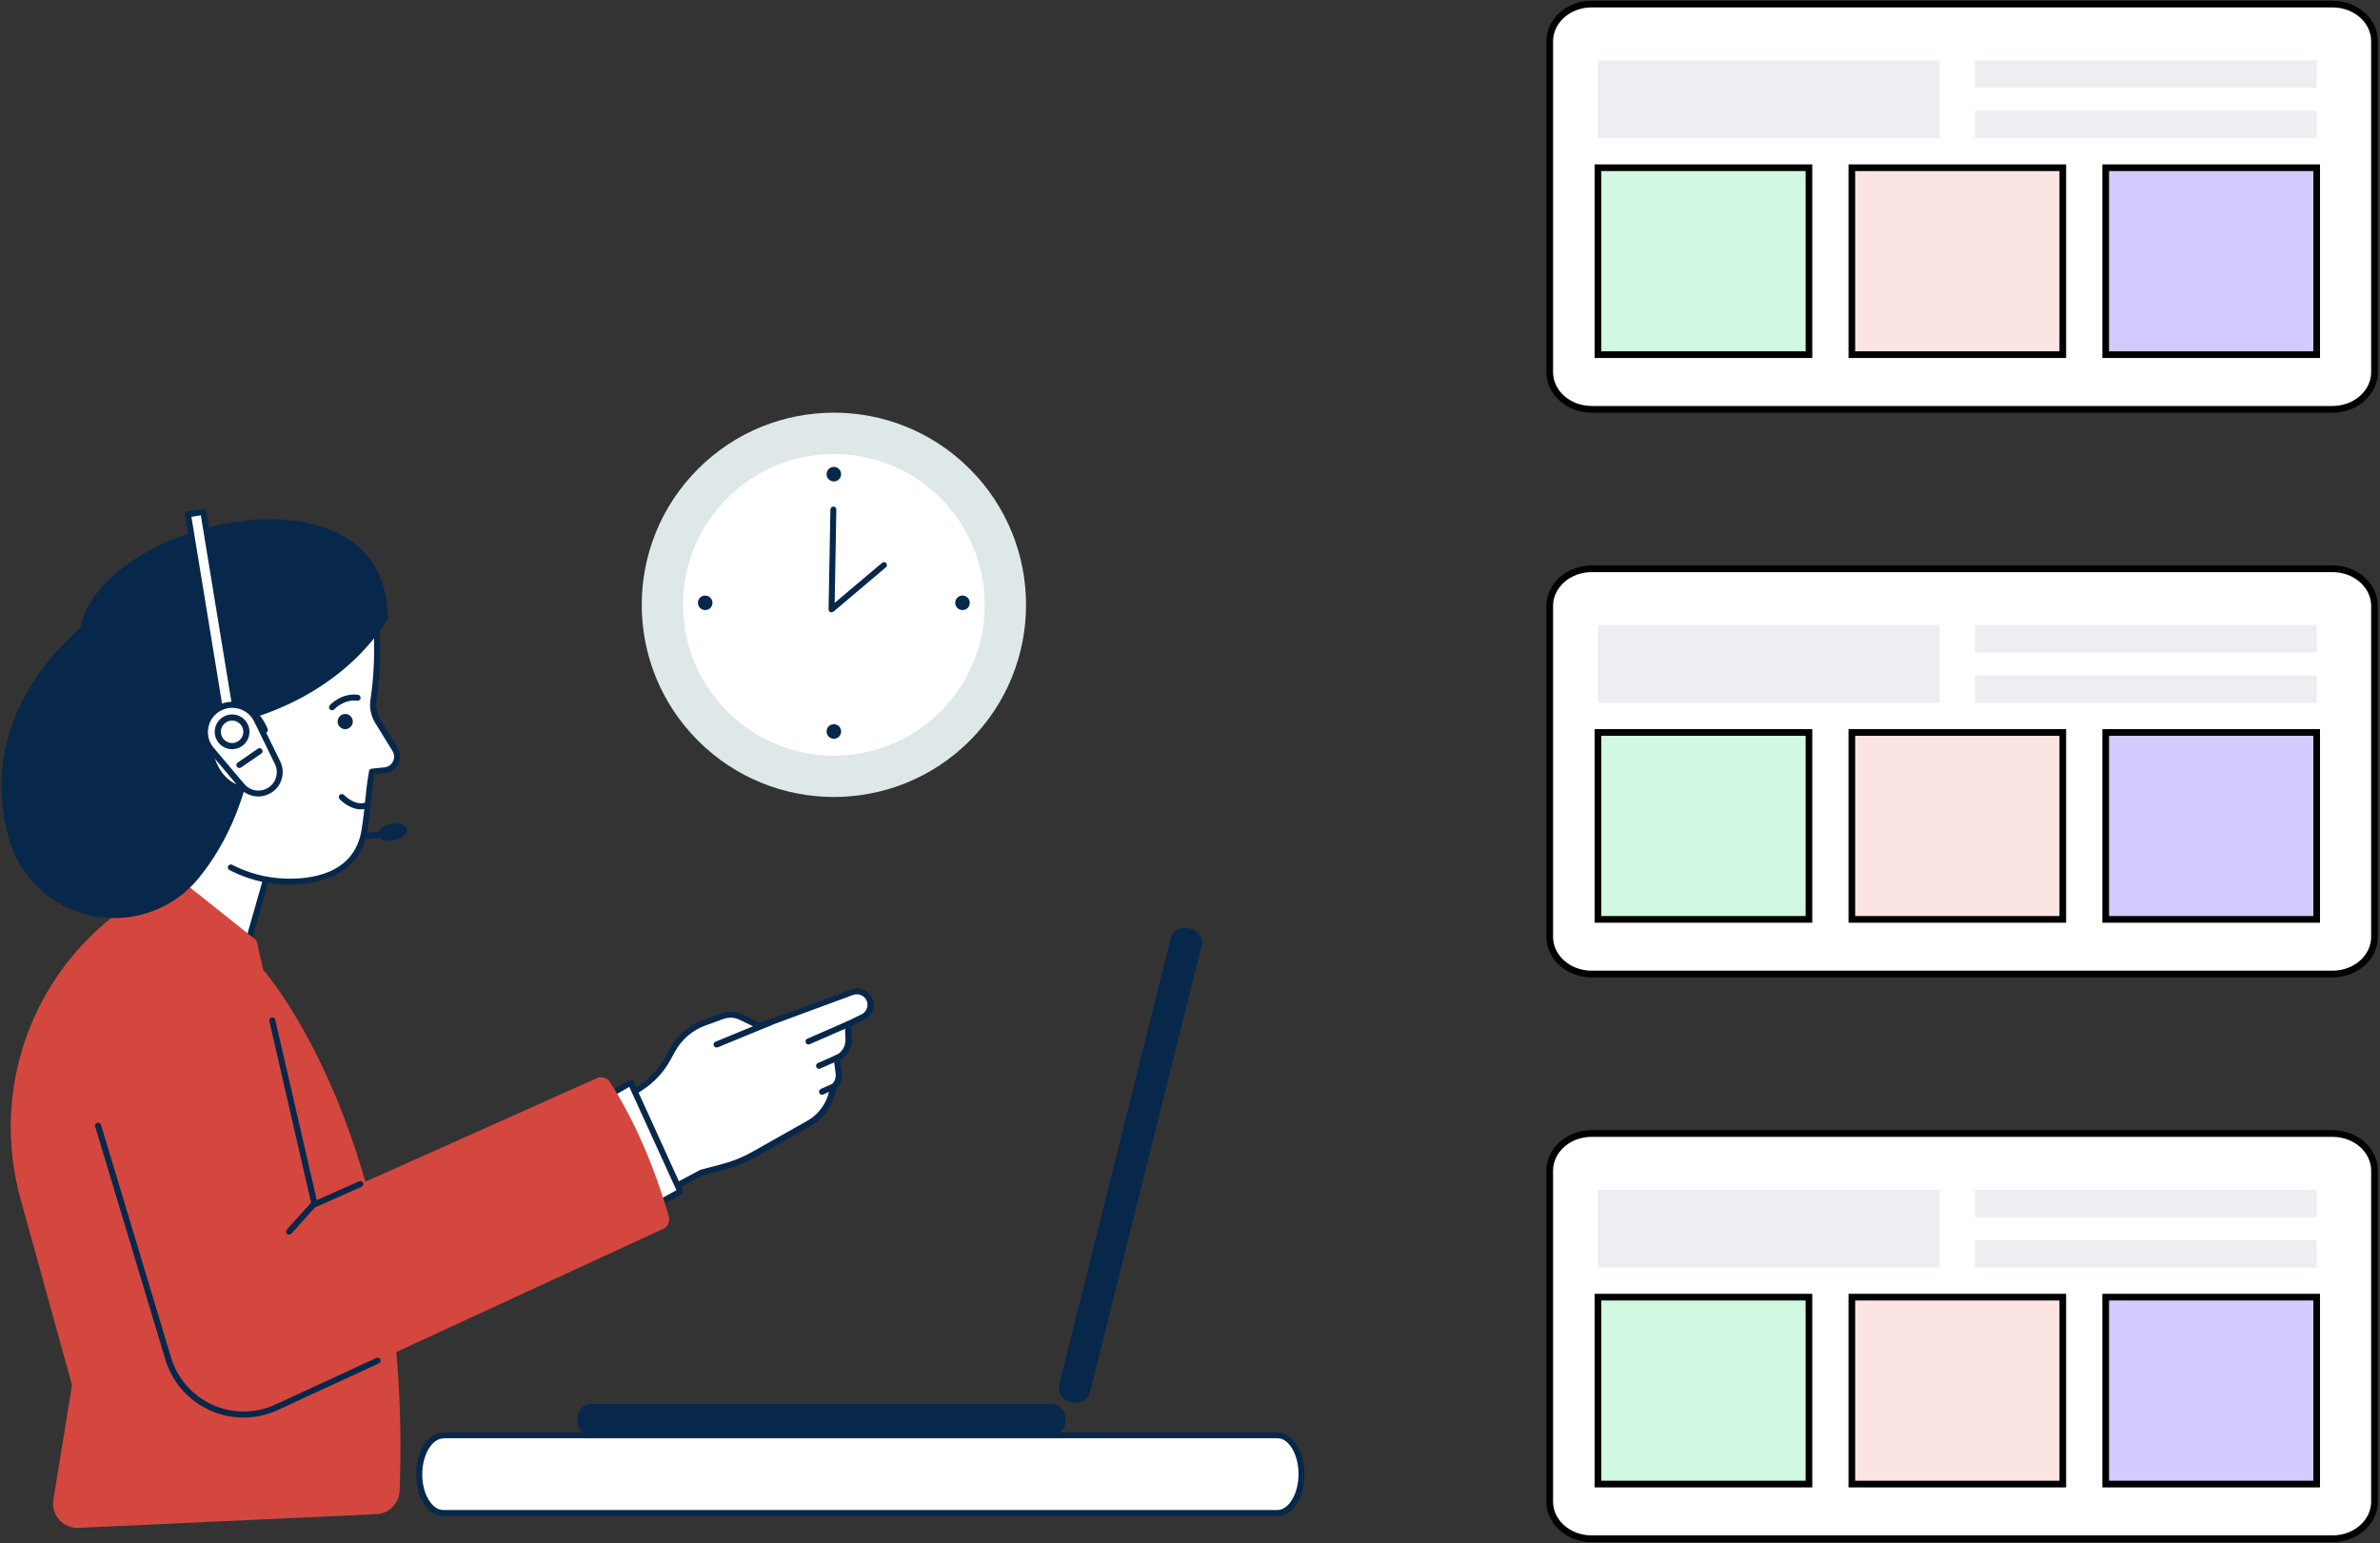 <svg width="1070" height="694" viewBox="0 0 1070 694" fill="none" xmlns="http://www.w3.org/2000/svg">
<rect x="0" y="0" width="1070" height="694" fill="#333333" stroke="none"/>
<g clip-path="url(#clip0_3145_6392)">
<path d="M135.943 380.279C135.274 380.279 134.679 379.759 134.605 379.09C134.53 378.346 135.051 377.677 135.794 377.603L176.907 373.216C177.65 373.216 178.319 373.662 178.393 374.405C178.468 375.149 177.947 375.818 177.204 375.892L136.092 380.279C136.092 380.279 136.017 380.279 135.943 380.279Z" fill="#07284B"/>
<path d="M127.542 367.416L108.658 433.741L63.383 400.355L77.434 332.32L127.542 367.416Z" fill="white"/>
<path d="M108.658 435.079C108.658 435.079 108.064 435.004 107.841 434.781L62.565 401.47C62.119 401.173 61.97 400.652 62.045 400.132L76.096 332.023C76.17 331.577 76.467 331.205 76.913 331.056C77.359 330.907 77.806 330.907 78.177 331.205L128.36 366.3C128.806 366.598 129.029 367.193 128.88 367.788L109.922 434.112C109.774 434.558 109.476 434.856 109.03 435.004C108.881 435.004 108.733 435.004 108.584 435.004L108.658 435.079ZM64.87 399.835L107.915 431.51L126.055 367.936L78.326 334.551L64.87 399.76V399.835Z" fill="#07284B"/>
<path d="M61.971 380.354L115.275 422.81L118.398 436.12C118.398 436.12 185.605 511.962 179.657 670.338C179.434 675.989 174.899 680.525 169.249 680.822L35.281 686.994C28.367 687.291 22.865 681.194 23.981 674.353L32.382 622.825L9.186 538.878C-4.27 490.176 14.018 438.35 55.056 408.906L58.699 406.303L61.822 380.354H61.971Z" fill="#D3473F"/>
<path d="M177.65 336.93C175.048 332.692 171.925 327.71 169.844 324.141C168.134 321.316 167.465 317.895 167.985 314.624C172.148 287.335 167.167 261.757 167.167 261.757L67.397 294.622C67.397 294.622 68.215 294.622 71.635 356.486C84.422 381.469 105.61 395.373 127.245 396.34C145.533 397.232 161.22 390.986 163.971 373.29C165.681 362.583 165.457 357.75 167.242 346.968L172.966 346.373C177.501 345.927 180.029 340.797 177.576 336.93H177.65Z" fill="white"/>
<path d="M130.441 397.753C129.326 397.753 128.211 397.753 127.096 397.678C118.844 397.306 110.815 395.15 103.157 391.209C102.488 390.838 102.265 390.094 102.562 389.425C102.934 388.756 103.678 388.533 104.347 388.83C111.632 392.548 119.364 394.63 127.17 395.001C138.991 395.596 159.361 393.44 162.558 373.067C163.376 368.011 163.748 364.218 164.119 360.575C164.491 356.56 164.937 352.47 165.904 346.745C165.978 346.15 166.498 345.704 167.093 345.63L172.818 345.035C174.528 344.886 175.94 343.845 176.684 342.358C177.427 340.871 177.353 339.086 176.461 337.674C173.041 332.171 170.439 327.859 168.58 324.885C166.721 321.762 165.978 318.118 166.573 314.475C170.067 291.425 167.019 269.416 166.052 263.542L68.81 295.514C68.959 296.853 69.182 299.083 69.479 302.206C70.074 309.27 71.115 324.364 72.899 356.337C72.899 357.08 72.379 357.675 71.635 357.75C70.892 357.75 70.297 357.229 70.223 356.486C67.249 302.281 66.208 295.812 66.059 295.068C66.059 294.994 66.059 294.92 65.985 294.771C65.911 294.102 66.282 293.507 66.877 293.284L166.647 260.419C166.647 260.419 167.391 260.345 167.762 260.568C168.134 260.791 168.357 261.088 168.431 261.46C168.431 261.683 173.412 287.558 169.249 314.772C168.803 317.747 169.398 320.795 170.959 323.398C172.743 326.372 175.345 330.684 178.765 336.187C180.178 338.417 180.252 341.168 179.137 343.473C177.947 345.853 175.717 347.414 173.115 347.637L168.357 348.083C167.539 353.14 167.168 356.857 166.796 360.724C166.424 364.442 166.052 368.234 165.235 373.364C162.781 388.904 150.217 397.604 130.441 397.604V397.753ZM66.728 295.812C66.728 295.812 67.1 295.961 67.323 295.961C67.1 295.961 66.951 295.961 66.728 295.812ZM66.134 295.291C66.134 295.291 66.134 295.291 66.134 295.366C66.134 295.366 66.134 295.366 66.134 295.291Z" fill="#07284B"/>
<path d="M158.618 324.439C158.618 326.298 157.057 327.859 155.198 327.859C153.34 327.859 151.778 326.298 151.778 324.439C151.778 322.58 153.34 321.018 155.198 321.018C157.057 321.018 158.618 322.58 158.618 324.439Z" fill="#07284B"/>
<path d="M149.251 319.382C149.251 319.382 148.582 319.234 148.359 319.011C147.839 318.49 147.764 317.672 148.285 317.077C148.508 316.854 153.563 311.426 160.923 312.393C161.667 312.467 162.187 313.137 162.113 313.88C162.038 314.624 161.369 315.144 160.626 315.07C154.604 314.326 150.292 318.862 150.292 318.936C149.995 319.234 149.697 319.382 149.326 319.382H149.251Z" fill="#07284B"/>
<path d="M269.168 501.032L287.903 489.135C293.107 485.863 297.344 481.253 300.318 475.9L302.251 472.331C305.448 466.457 310.726 461.995 316.971 459.765C320.986 458.352 324.777 456.939 324.777 456.939C327.379 455.972 330.205 456.047 332.807 457.162L341.802 461.475L383.286 446.158C386.409 444.968 389.903 446.604 391.093 449.652C392.208 452.552 390.944 455.898 388.119 457.237L381.353 460.583L381.576 467.274C381.725 470.918 379.643 474.264 376.298 475.751L377.19 482.74C377.413 484.674 376.818 486.532 375.555 488.019L374.514 489.209V489.73C373.399 496.273 369.458 501.924 363.659 505.196L339.423 518.877C334.963 521.405 330.279 523.338 325.298 524.602L315.261 527.279L288.423 541.629L269.242 500.957L269.168 501.032Z" fill="white"/>
<path d="M288.349 543.042C288.349 543.042 288.052 543.042 287.903 543.042C287.531 542.894 287.234 542.67 287.085 542.373L267.905 501.701C267.607 501.106 267.83 500.362 268.425 499.991L287.16 488.094C292.141 484.897 296.304 480.51 299.129 475.305L301.062 471.736C304.408 465.564 309.909 460.88 316.526 458.501C320.54 457.088 324.332 455.675 324.332 455.675C327.231 454.634 330.428 454.708 333.327 455.898L341.803 459.988L382.766 444.894C386.558 443.481 390.796 445.414 392.282 449.206C393.695 452.775 392.134 456.79 388.64 458.501L382.692 461.475L382.915 467.274C383.064 471.141 381.056 474.71 377.711 476.569L378.529 482.592C378.752 484.897 378.083 487.202 376.521 488.912L375.704 489.804V489.953C374.589 496.942 370.425 502.891 364.255 506.385L340.018 520.067C335.483 522.595 330.651 524.602 325.596 525.941L315.708 528.543L289.018 542.819C289.018 542.819 288.572 542.968 288.349 542.968V543.042ZM270.878 501.552L288.944 539.845L314.518 526.164C314.518 526.164 314.741 526.089 314.816 526.015L324.852 523.338C329.685 522.074 334.294 520.141 338.606 517.687L362.842 504.006C368.269 500.957 371.986 495.678 372.953 489.507V488.986C372.953 488.986 373.176 488.54 373.325 488.317L374.365 487.127C375.406 485.938 375.852 484.45 375.704 482.889L374.812 475.974C374.737 475.379 375.035 474.784 375.629 474.561C378.454 473.297 380.239 470.472 380.09 467.349L379.867 460.657C379.867 460.136 380.164 459.616 380.61 459.393L387.376 456.047C389.606 454.932 390.573 452.403 389.68 450.098C388.788 447.719 386.038 446.455 383.584 447.347L342.1 462.664C342.1 462.664 341.357 462.739 341.059 462.664L332.138 458.352C329.908 457.385 327.454 457.385 325.15 458.203C325.15 458.203 321.358 459.542 317.343 461.029C311.396 463.111 306.415 467.423 303.367 473L301.434 476.569C298.386 482.145 293.925 486.904 288.572 490.325L270.878 501.552V501.552Z" fill="#07284B"/>
<path d="M322.176 470.992C321.655 470.992 321.135 470.695 320.912 470.174C320.614 469.505 320.912 468.687 321.655 468.39L345.817 458.426C346.486 458.129 347.304 458.426 347.601 459.17C347.899 459.839 347.601 460.657 346.858 460.954L322.696 470.918C322.696 470.918 322.324 470.992 322.176 470.992Z" fill="#07284B"/>
<path d="M363.511 469.654C362.991 469.654 362.47 469.356 362.247 468.836C361.95 468.167 362.247 467.349 362.916 467.051L380.982 459.17C381.651 458.872 382.469 459.17 382.766 459.839C383.064 460.508 382.766 461.326 382.097 461.623L364.031 469.505C364.031 469.505 363.66 469.654 363.511 469.654V469.654Z" fill="#07284B"/>
<path d="M368.269 480.584C367.748 480.584 367.228 480.287 367.005 479.766C366.708 479.097 367.005 478.279 367.674 477.982L376.298 474.19C376.967 473.892 377.785 474.19 378.082 474.859C378.38 475.528 378.082 476.346 377.413 476.643L368.789 480.435C368.789 480.435 368.417 480.584 368.269 480.584V480.584Z" fill="#07284B"/>
<path d="M369.608 492.258C369.087 492.258 368.567 491.96 368.344 491.44C368.046 490.771 368.344 489.953 369.013 489.655L374.291 487.276C374.96 486.979 375.778 487.276 376.076 487.945C376.373 488.614 376.076 489.432 375.406 489.73L370.128 492.109C370.128 492.109 369.756 492.258 369.608 492.258V492.258Z" fill="#07284B"/>
<path d="M260.99 499.842L283.517 486.756L305.82 535.756L285.078 547.058L260.99 499.842Z" fill="white"/>
<path d="M285.078 548.396C285.078 548.396 284.781 548.396 284.706 548.396C284.335 548.321 284.037 548.024 283.889 547.727L259.801 500.511C259.504 499.842 259.727 499.098 260.321 498.727L282.848 485.64C282.848 485.64 283.591 485.417 283.963 485.491C284.335 485.64 284.632 485.863 284.781 486.235L307.084 535.235C307.381 535.904 307.084 536.648 306.489 536.945L285.747 548.321C285.747 548.321 285.301 548.47 285.078 548.47V548.396ZM262.775 500.362L285.673 545.273L304.11 535.161L282.922 488.689L262.775 500.362V500.362Z" fill="#07284B"/>
<path d="M33.646 471.81L75.501 610.854C81.672 631.45 104.719 641.786 124.271 632.789L298.088 552.56C300.244 551.593 301.359 549.139 300.69 546.834C294.148 524.677 285.598 504.378 274.298 486.607C273.034 484.599 270.432 483.856 268.276 484.822L141.445 541.555L120.182 448.909C114.235 423.033 87.248 408.014 62.12 416.564C39.296 424.297 26.732 448.76 33.646 471.884V471.81Z" fill="#D3473F"/>
<path d="M109.476 637.399C104.346 637.399 99.217 636.284 94.384 634.127C84.645 629.74 77.359 621.413 74.311 611.226L42.789 506.534C42.566 505.791 43.013 505.047 43.682 504.824C44.425 504.601 45.169 505.047 45.392 505.716L76.913 610.408C79.739 619.851 86.578 627.584 95.574 631.674C104.57 635.689 114.903 635.689 123.825 631.525L169.249 610.557C169.918 610.259 170.736 610.557 171.033 611.226C171.331 611.895 171.033 612.713 170.364 613.01L124.94 633.979C120.033 636.209 114.829 637.399 109.551 637.399H109.476Z" fill="#07284B"/>
<path d="M141.445 542.819C141.445 542.819 140.999 542.819 140.85 542.67C140.478 542.522 140.255 542.15 140.107 541.778L121.074 459.095C120.926 458.352 121.372 457.683 122.115 457.46C122.859 457.311 123.528 457.757 123.751 458.501L142.411 539.622L161.443 531.145C162.112 530.848 162.93 531.145 163.228 531.815C163.525 532.484 163.228 533.302 162.558 533.599L142.039 542.745C142.039 542.745 141.668 542.894 141.519 542.894L141.445 542.819Z" fill="#07284B"/>
<path d="M129.921 555.162C129.921 555.162 129.252 555.013 129.029 554.79C128.509 554.27 128.434 553.452 128.955 552.857L139.809 540.812C140.329 540.291 141.147 540.217 141.742 540.737C142.337 541.258 142.337 542.076 141.816 542.67L130.962 554.716C130.962 554.716 130.293 555.162 129.996 555.162H129.921Z" fill="#07284B"/>
<path d="M174.379 277.892C174.379 277.892 159.138 307.857 115.647 322.208C113.268 356.337 101.819 379.387 89.552 394.555C74.981 412.624 49.704 417.977 28.962 407.419C16.695 401.173 7.55 390.02 3.908 376.784C-2.412 354.032 -3.155 317.449 36.099 282.279C45.689 233.651 173.71 204.504 174.379 277.818V277.892Z" fill="#07284B"/>
<path d="M120.628 332.841C122.858 343.102 118.77 352.619 111.632 354.181C104.421 355.742 96.838 348.678 94.682 338.417C92.452 328.156 96.541 318.639 103.678 317.078C110.889 315.516 118.472 322.58 120.628 332.841Z" fill="white"/>
<path d="M109.626 355.742C102.489 355.742 95.426 348.604 93.27 338.715C92.155 333.51 92.526 328.231 94.311 323.993C96.169 319.531 99.366 316.631 103.306 315.813C109.849 314.401 116.837 319.308 120.331 327.71C120.629 328.379 120.331 329.197 119.588 329.495C118.919 329.792 118.101 329.495 117.804 328.751C114.83 321.539 109.031 317.375 103.827 318.49C100.779 319.159 98.251 321.464 96.764 325.108C95.203 328.9 94.831 333.584 95.872 338.269C97.879 347.786 104.793 354.404 111.261 352.991C112.228 352.768 113.194 352.396 114.012 351.801C114.607 351.429 115.499 351.578 115.871 352.173C116.242 352.768 116.094 353.66 115.499 354.032C114.384 354.775 113.12 355.296 111.856 355.519C111.113 355.668 110.369 355.742 109.626 355.742V355.742Z" fill="#07284B"/>
<path d="M162.261 363.921C156.983 363.921 152.894 359.534 152.671 359.311C152.15 358.791 152.224 357.898 152.745 357.378C153.265 356.857 154.157 356.932 154.678 357.452C154.752 357.527 159.733 362.731 164.714 360.724C165.383 360.426 166.201 360.724 166.499 361.467C166.796 362.211 166.499 362.954 165.755 363.252C164.566 363.698 163.376 363.921 162.261 363.921V363.921Z" fill="#07284B"/>
<path d="M188.505 662.903C188.505 667.736 189.694 672.123 191.702 675.246C193.635 678.443 196.385 680.376 199.359 680.376H574.277C580.299 680.376 585.131 672.569 585.131 662.903C585.131 658.07 583.942 653.683 581.934 650.56C579.927 647.437 577.251 645.429 574.277 645.429H199.359C193.337 645.429 188.505 653.236 188.505 662.903Z" fill="white"/>
<path d="M574.276 681.714H199.359C195.939 681.714 192.816 679.707 190.512 675.989C188.356 672.494 187.092 667.884 187.092 662.903C187.092 652.344 192.445 644.091 199.284 644.091H574.202C577.622 644.091 580.744 646.098 583.049 649.816C585.205 653.311 586.469 657.995 586.469 662.903C586.469 673.461 581.116 681.714 574.276 681.714ZM199.359 646.768C194.229 646.768 189.843 654.129 189.843 662.903C189.843 667.29 190.883 671.453 192.816 674.502C194.601 677.402 196.905 678.963 199.359 678.963H574.276C579.406 678.963 583.793 671.602 583.793 662.828C583.793 658.441 582.752 654.277 580.819 651.155C579.034 648.255 576.73 646.693 574.276 646.693H199.359V646.768Z" fill="#07284B"/>
<path d="M526.335 421.855L476.213 622.467C475.367 625.854 477.426 629.285 480.811 630.131L482.398 630.528C485.784 631.374 489.215 629.315 490.061 625.928L540.184 425.316C541.03 421.929 538.971 418.498 535.585 417.652L533.998 417.255C530.612 416.409 527.181 418.468 526.335 421.855Z" fill="#07284B"/>
<path d="M472.649 631.227H265.897C262.407 631.227 259.578 634.057 259.578 637.547V639.183C259.578 642.674 262.407 645.503 265.897 645.503H472.649C476.139 645.503 478.968 642.674 478.968 639.183V637.547C478.968 634.057 476.139 631.227 472.649 631.227Z" fill="#07284B"/>
<path d="M91.369 230.126L84.473 231.257L100 325.985L106.896 324.854L91.369 230.126Z" fill="white"/>
<path d="M100.035 327.338C99.366 327.338 98.846 326.892 98.697 326.223L83.159 231.495C83.159 231.495 83.159 230.751 83.382 230.528C83.605 230.231 83.903 230.008 84.274 230.008L91.188 228.892C91.932 228.744 92.601 229.264 92.75 230.008L108.288 324.736C108.288 324.736 108.288 325.48 108.064 325.703C107.841 326 107.544 326.223 107.172 326.223L100.258 327.338C100.258 327.338 100.11 327.338 100.035 327.338V327.338ZM86.059 232.387L101.15 324.439L105.388 323.769L90.296 231.718L86.059 232.387V232.387Z" fill="#07284B"/>
<path d="M120.331 355.742C116.39 357.675 111.558 356.709 108.733 353.288L94.979 337.005C89.85 330.907 91.782 321.613 98.92 318.044C105.016 315.07 112.376 317.598 115.35 323.695L124.717 342.879C127.022 347.637 125.089 353.437 120.331 355.742V355.742Z" fill="white"/>
<path d="M116.093 358.122C112.971 358.122 109.848 356.783 107.692 354.255L93.939 337.971C91.188 334.774 90.147 330.536 91.039 326.372C91.931 322.208 94.608 318.788 98.399 316.929C105.165 313.657 113.342 316.408 116.614 323.175L125.981 342.358C128.657 347.786 126.353 354.404 120.926 357.006C119.364 357.75 117.729 358.122 116.093 358.122ZM104.347 318.267C102.711 318.267 101.076 318.639 99.589 319.383C96.541 320.87 94.385 323.621 93.716 326.967C93.046 330.313 93.864 333.659 96.095 336.261L109.848 352.545C112.302 355.445 116.391 356.337 119.81 354.627C123.899 352.619 125.609 347.637 123.602 343.548L114.235 324.364C112.376 320.498 108.436 318.267 104.421 318.267H104.347Z" fill="#07284B"/>
<path d="M104.347 336.856C100.035 336.856 96.541 333.361 96.541 329.048C96.541 324.736 100.035 321.241 104.347 321.241C108.659 321.241 112.153 324.736 112.153 329.048C112.153 333.361 108.659 336.856 104.347 336.856ZM104.347 323.992C101.522 323.992 99.292 326.297 99.292 329.048C99.292 331.8 101.596 334.105 104.347 334.105C107.098 334.105 109.403 331.8 109.403 329.048C109.403 326.297 107.098 323.992 104.347 323.992Z" fill="#07284B"/>
<path d="M107.618 345.332C107.172 345.332 106.8 345.109 106.503 344.738C106.057 344.143 106.206 343.325 106.875 342.879L115.945 336.633C116.539 336.187 117.357 336.336 117.803 337.005C118.249 337.674 118.101 338.417 117.432 338.864L108.362 345.109C108.362 345.109 107.841 345.332 107.618 345.332V345.332Z" fill="#07284B"/>
<path d="M435.988 333.044C469.725 299.303 469.725 244.597 435.988 210.856C402.251 177.114 347.554 177.114 313.817 210.856C280.08 244.597 280.08 299.303 313.817 333.044C347.554 366.786 402.251 366.786 435.988 333.044Z" fill="#DEE8E9"/>
<path d="M422.845 319.9C449.324 293.418 449.324 250.482 422.845 224C396.367 197.518 353.437 197.518 326.959 224C300.481 250.482 300.481 293.418 326.959 319.9C353.437 346.382 396.367 346.382 422.845 319.9Z" fill="white"/>
<path d="M373.844 275.364C373.844 275.364 373.472 275.364 373.249 275.216C372.803 274.993 372.506 274.472 372.506 273.952L373.324 229.115C373.324 228.372 373.993 227.777 374.662 227.777C375.405 227.777 376 228.372 376 229.115L375.257 271.052L396.593 253.058C397.188 252.612 398.006 252.686 398.452 253.207C398.898 253.801 398.824 254.619 398.303 255.065L374.736 274.993C374.736 274.993 374.216 275.29 373.844 275.29V275.364Z" fill="#07284B"/>
<path d="M374.885 216.475C376.692 216.475 378.157 215.01 378.157 213.204C378.157 211.397 376.692 209.932 374.885 209.932C373.079 209.932 371.614 211.397 371.614 213.204C371.614 215.01 373.079 216.475 374.885 216.475Z" fill="#07284B"/>
<path d="M374.885 332.171C376.692 332.171 378.157 330.707 378.157 328.9C378.157 327.093 376.692 325.628 374.885 325.628C373.079 325.628 371.614 327.093 371.614 328.9C371.614 330.707 373.079 332.171 374.885 332.171Z" fill="#07284B"/>
<path d="M317.046 274.323C318.852 274.323 320.317 272.859 320.317 271.052C320.317 269.245 318.852 267.78 317.046 267.78C315.239 267.78 313.774 269.245 313.774 271.052C313.774 272.859 315.239 274.323 317.046 274.323Z" fill="#07284B"/>
<path d="M432.725 274.323C434.532 274.323 435.996 272.859 435.996 271.052C435.996 269.245 434.532 267.78 432.725 267.78C430.919 267.78 429.454 269.245 429.454 271.052C429.454 272.859 430.919 274.323 432.725 274.323Z" fill="#07284B"/>
<path d="M182.929 372.695C183.375 374.703 180.848 377.008 177.279 377.825C173.71 378.643 170.514 377.602 170.068 375.52C169.622 373.438 172.149 371.208 175.718 370.39C179.286 369.572 182.483 370.613 182.929 372.695Z" fill="#07284B"/>
</g>
<path d="M1048.61 184.044H715.636C705.019 184.044 696.727 176.419 696.727 167.353V18.522C696.727 9.456 705.019 1.831 715.636 1.831H1048.61C1059.23 1.831 1067.52 9.456 1067.52 18.522V167.353C1067.52 176.419 1059.23 184.044 1048.61 184.044Z" fill="white" stroke="black" stroke-width="3"/>
<rect x="718.421" y="27.109" width="153.657" height="35.044" fill="#ECEEF2"/>
<rect x="718.421" y="75.415" width="94.843" height="84.05" fill="#D1F8E0" stroke="black" stroke-width="3"/>
<rect x="832.551" y="75.415" width="94.843" height="84.05" fill="#FCE4E3" stroke="black" stroke-width="3"/>
<rect x="946.682" y="75.415" width="94.843" height="84.05" fill="#D2CBFF" stroke="black" stroke-width="3"/>
<rect x="887.868" y="27.109" width="153.657" height="12.323" fill="#ECEEF2"/>
<rect x="887.868" y="49.831" width="153.657" height="12.323" fill="#ECEEF2"/>
<path d="M1048.61 437.958H715.636C705.019 437.958 696.727 430.334 696.727 421.267V272.437C696.727 263.371 705.019 255.746 715.636 255.746H1048.61C1059.23 255.746 1067.52 263.371 1067.52 272.437V421.267C1067.52 430.334 1059.23 437.958 1048.61 437.958Z" fill="white" stroke="black" stroke-width="3"/>
<rect x="718.421" y="281.024" width="153.657" height="35.044" fill="#ECEEF2"/>
<rect x="718.421" y="329.33" width="94.843" height="84.05" fill="#D1F8E0" stroke="black" stroke-width="3"/>
<rect x="832.551" y="329.33" width="94.843" height="84.05" fill="#FCE4E3" stroke="black" stroke-width="3"/>
<rect x="946.682" y="329.33" width="94.843" height="84.05" fill="#D2CBFF" stroke="black" stroke-width="3"/>
<rect x="887.868" y="281.024" width="153.657" height="12.323" fill="#ECEEF2"/>
<rect x="887.868" y="303.745" width="153.657" height="12.323" fill="#ECEEF2"/>
<path d="M1048.61 691.873H715.636C705.019 691.873 696.727 684.249 696.727 675.182V526.352C696.727 517.286 705.019 509.661 715.636 509.661H1048.61C1059.23 509.661 1067.52 517.286 1067.52 526.352V675.182C1067.52 684.249 1059.23 691.873 1048.61 691.873Z" fill="white" stroke="black" stroke-width="3"/>
<rect x="718.421" y="534.939" width="153.657" height="35.044" fill="#ECEEF2"/>
<rect x="718.421" y="583.245" width="94.843" height="84.05" fill="#D1F8E0" stroke="black" stroke-width="3"/>
<rect x="832.551" y="583.245" width="94.843" height="84.05" fill="#FCE4E3" stroke="black" stroke-width="3"/>
<rect x="946.682" y="583.245" width="94.843" height="84.05" fill="#D2CBFF" stroke="black" stroke-width="3"/>
<rect x="887.868" y="534.939" width="153.657" height="12.323" fill="#ECEEF2"/>
<rect x="887.868" y="557.66" width="153.657" height="12.323" fill="#ECEEF2"/>
<defs>
<clipPath id="clip0_3145_6392">
<rect width="585.832" height="501.524" fill="white" transform="translate(0.637 185.543)"/>
</clipPath>
</defs>
</svg>
